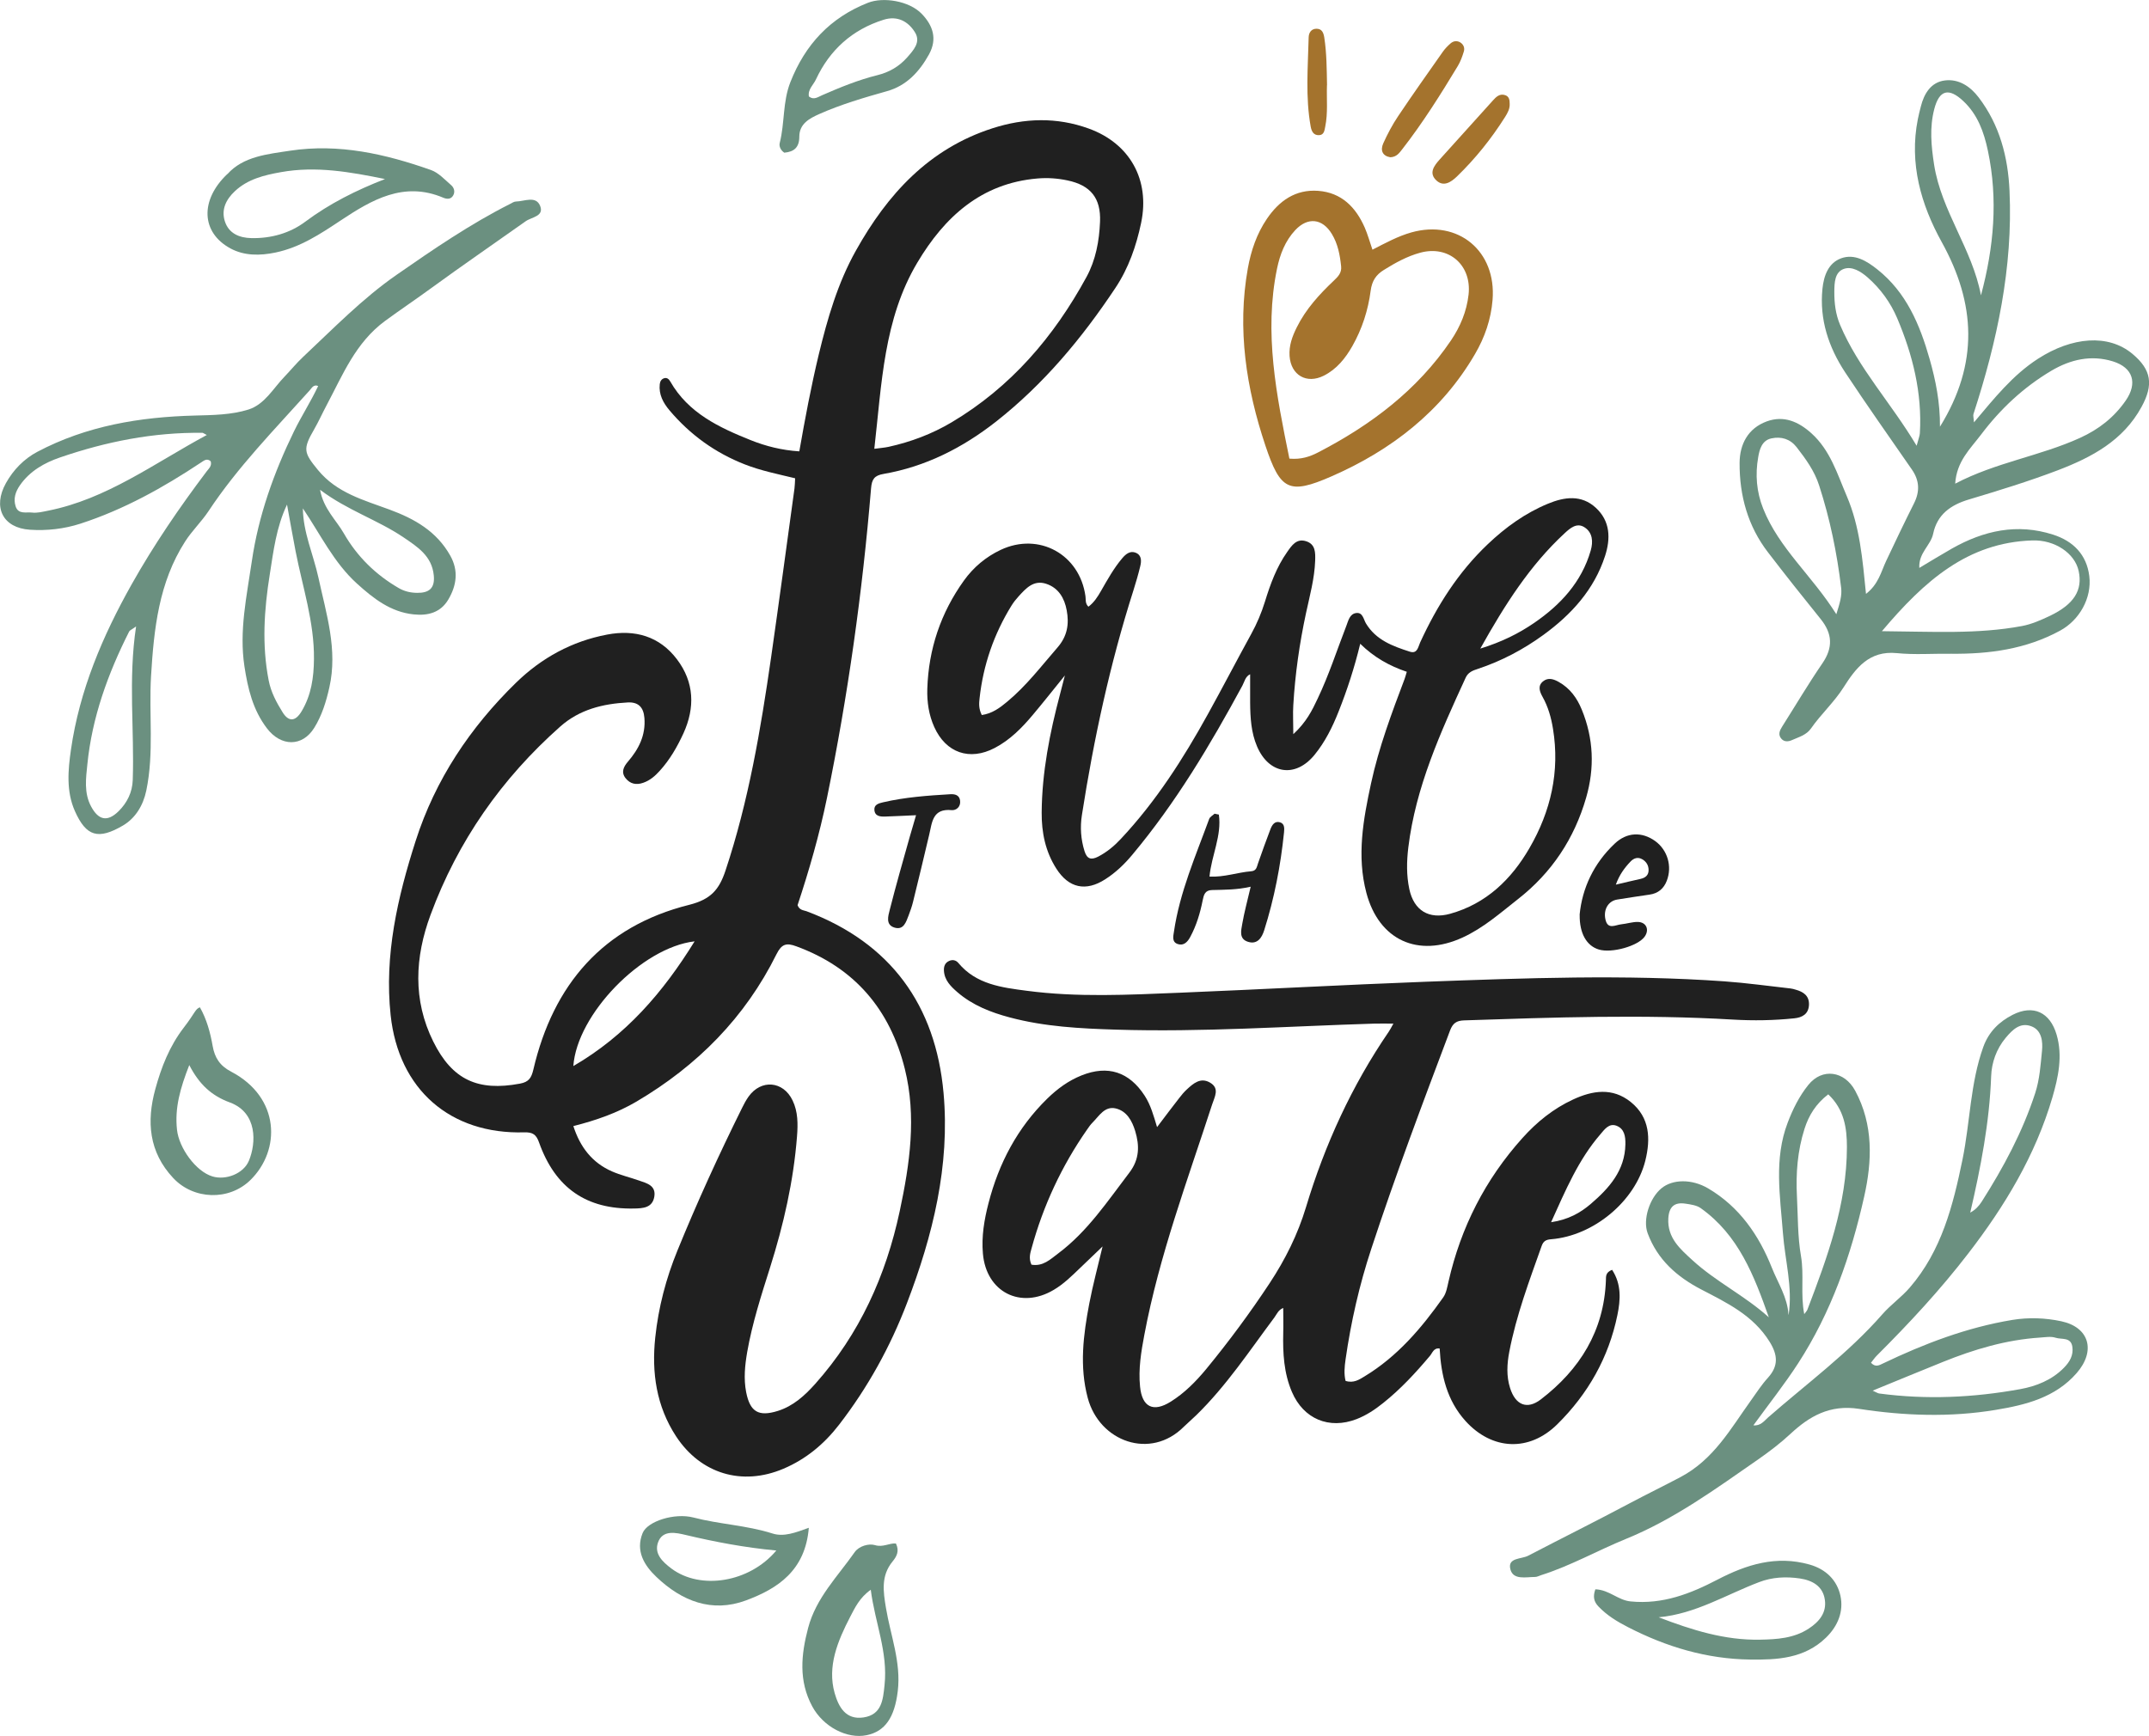 <svg xmlns="http://www.w3.org/2000/svg" id="Layer_2" data-name="Layer 2" viewBox="0 0 271.33 219.23"><defs><style>      .cls-1 {        fill: #a4732d;      }      .cls-2 {        fill: #6b9080;      }      .cls-3 {        fill: #202020;      }    </style></defs><g id="OBJECTS"><g><path class="cls-2" d="M244.95,53.87c4.91-7.96,4.51-15.53,.22-23.28-2.63-4.75-4.13-9.94-3.03-15.52,.11-.54,.24-1.08,.38-1.61,.41-1.65,1.29-3.08,3.03-3.3,1.75-.22,3.21,.74,4.28,2.15,2.65,3.48,3.7,7.53,3.89,11.79,.44,9.7-1.57,19.02-4.55,28.18-.07,.2,.02,.46,.06,1.06,2.58-3.06,4.88-5.96,8.08-8.03,4.29-2.77,8.88-3.17,11.93-.62,2.42,2.02,2.67,3.91,1.15,6.69-2.33,4.28-6.3,6.37-10.55,8-3.7,1.41-7.49,2.57-11.29,3.71-2.29,.69-3.97,1.91-4.47,4.31-.31,1.49-1.86,2.41-1.75,4.32,1.44-.86,2.76-1.67,4.11-2.44,4.03-2.28,8.25-3.22,12.79-1.76,2.54,.82,4.22,2.52,4.56,5.22,.35,2.81-1.28,5.6-3.68,6.9-4.31,2.35-8.97,2.97-13.78,2.92-2.29-.03-4.59,.15-6.86-.08-3.47-.34-5.17,1.9-6.7,4.32-1.2,1.89-2.86,3.39-4.12,5.2-.58,.83-1.54,1.08-2.41,1.47-.45,.2-.96,.24-1.32-.17-.45-.51-.23-1.03,.08-1.52,1.69-2.67,3.3-5.39,5.08-7.99,1.38-2,1.29-3.77-.21-5.62-2.24-2.77-4.46-5.57-6.63-8.4-2.56-3.32-3.62-7.18-3.6-11.3,.01-2.37,1.06-4.38,3.42-5.25,2.14-.79,4.01,.02,5.64,1.49,2.39,2.15,3.27,5.13,4.48,7.96,1.64,3.84,1.98,7.93,2.42,12.33,1.59-1.24,1.9-2.79,2.54-4.15,1.15-2.44,2.31-4.87,3.52-7.28,.75-1.49,.7-2.87-.25-4.25-2.83-4.09-5.71-8.16-8.45-12.31-2.08-3.17-3.25-6.65-2.86-10.53,.17-1.67,.75-3.27,2.36-3.86,1.7-.62,3.25,.35,4.57,1.4,3.66,2.9,5.37,6.98,6.6,11.31,.77,2.71,1.33,5.47,1.31,8.57Zm-7.35,25.84c6.41,.05,12.08,.4,17.69-.65,1.23-.23,2.42-.76,3.56-1.3,3.03-1.46,4.12-3.24,3.6-5.65-.48-2.23-3-3.96-5.87-3.86-8.16,.27-13.6,5.1-18.97,11.46Zm9.26-18.63c5.15-2.7,10.71-3.48,15.76-5.78,2.39-1.09,4.29-2.58,5.77-4.71,1.51-2.18,.95-4.15-1.61-4.95-2.74-.85-5.35-.25-7.76,1.17-3.51,2.08-6.43,4.81-8.89,8.07-1.36,1.8-3.09,3.37-3.27,6.2Zm-15.01,16.5c.47-1.49,.73-2.37,.61-3.36-.52-4.38-1.41-8.68-2.77-12.89-.6-1.88-1.7-3.37-2.86-4.87-.81-1.03-1.93-1.36-3.16-1.1-1.23,.25-1.52,1.43-1.68,2.37-.39,2.2-.22,4.38,.63,6.51,2,5.02,6.18,8.46,9.24,13.34Zm18.27-40.3c1.62-6.05,2.17-12.1,.87-18.24-.5-2.37-1.29-4.57-3.1-6.27-1.84-1.73-3.04-1.42-3.67,1-.61,2.34-.39,4.65-.02,7.04,.92,5.86,4.81,10.63,5.91,16.47Zm-8.13,19.02c.23-.88,.39-1.23,.41-1.59,.3-5.08-.9-9.89-2.86-14.52-.84-1.98-2.11-3.73-3.74-5.16-.85-.74-1.96-1.44-3-1.07-1.15,.41-1.19,1.74-1.2,2.87-.01,1.44,.16,2.84,.72,4.18,2.32,5.5,6.42,9.83,9.67,15.28Z"></path><path class="cls-2" d="M113.12,194.93c.47,.96,.08,1.65-.43,2.27-1.47,1.8-1.18,3.77-.83,5.86,.58,3.49,1.93,6.87,1.49,10.51-.4,3.34-1.61,5.08-3.91,5.56-2.5,.52-5.5-1.06-6.89-3.64-1.73-3.22-1.41-6.51-.52-9.89,1-3.81,3.73-6.51,5.88-9.58,.55-.79,1.81-1.12,2.56-.89,1.01,.31,1.8-.27,2.64-.21Zm-3.17,5.83c-1.44,1.02-2.01,2.29-2.6,3.41-1.59,3.07-2.92,6.27-1.97,9.64,.5,1.75,1.4,3.42,3.65,3.08,2.31-.35,2.46-2.25,2.65-4.07,.45-4.19-1.21-7.89-1.74-12.07Z"></path><path class="cls-2" d="M102.12,192.94c-.44,5.4-3.92,7.68-7.93,9.17-4.31,1.6-8.11,.09-11.31-2.96-1.55-1.47-2.65-3.28-1.75-5.53,.6-1.51,4.04-2.59,6.41-1.98,3.29,.86,6.72,.98,9.99,2.02,1.43,.46,2.91-.11,4.59-.72Zm-4.11,2.87c-4.05-.38-7.74-1.09-11.42-1.96-1.18-.28-2.95-.72-3.52,.97-.47,1.39,.53,2.39,1.72,3.28,3.66,2.72,9.81,1.77,13.22-2.28Z"></path></g><g><path class="cls-2" d="M225.83,166.04c.53-3.49-.46-6.88-.72-10.32-.35-4.67-1.15-9.36,.6-13.94,.65-1.71,1.46-3.34,2.6-4.76,1.75-2.19,4.57-1.78,5.92,.72,2.33,4.31,2.14,8.92,1.14,13.37-1.66,7.42-4.16,14.61-8.34,21.06-1.74,2.68-3.73,5.19-5.65,7.83,.9,.1,1.37-.56,1.85-.99,4.88-4.27,10.14-8.12,14.44-13.04,1.06-1.21,2.41-2.15,3.46-3.37,4.01-4.65,5.46-10.35,6.66-16.2,.96-4.72,.97-9.6,2.62-14.19,.69-1.91,2.01-3.19,3.7-4.05,2.61-1.33,4.72-.32,5.55,2.49,.8,2.71,.21,5.41-.53,7.95-2.14,7.3-6,13.71-10.63,19.71-3.53,4.59-7.45,8.81-11.54,12.89-.27,.27-.49,.6-.73,.9,.56,.6,1.02,.33,1.51,.09,5.22-2.5,10.59-4.55,16.33-5.5,2.07-.34,4.18-.26,6.19,.17,3.54,.76,4.38,3.74,1.94,6.54-2.69,3.09-6.41,4.02-10.22,4.65-5.76,.96-11.57,.75-17.27-.13-3.7-.57-6.28,.96-8.64,3.15-1.29,1.2-2.66,2.24-4.09,3.24-5.35,3.71-10.59,7.55-16.7,10.04-3.58,1.46-6.97,3.39-10.69,4.57-.26,.08-.51,.23-.77,.23-1.15,0-2.76,.42-3.12-.96-.39-1.5,1.38-1.27,2.24-1.72,4.28-2.23,8.61-4.38,12.87-6.65,2.11-1.12,4.27-2.17,6.38-3.29,4.19-2.22,6.32-6.1,8.88-9.67,.7-.98,1.35-1.99,2.16-2.88,1.33-1.48,1.24-2.85,.2-4.53-2.07-3.34-5.39-4.92-8.64-6.61-3.07-1.6-5.53-3.77-6.76-7.1-.64-1.72,.25-4.45,1.75-5.68,1.41-1.16,3.84-1.19,5.89,.02,3.94,2.32,6.41,5.91,8.05,10.04,.76,1.91,1.96,3.71,2.09,5.9Zm1.97-.08c.2-.28,.34-.41,.4-.57,2.53-6.63,4.98-13.29,4.99-20.53,0-2.4-.34-4.76-2.36-6.66-1.56,1.2-2.45,2.65-2.99,4.34-.89,2.79-1.11,5.65-.96,8.55,.13,2.52,.08,5.07,.51,7.54,.41,2.39-.08,4.8,.41,7.32Zm8.64,9.66c.49,.22,.65,.34,.83,.36,5.96,.8,11.91,.52,17.8-.55,2-.36,3.99-1.14,5.51-2.69,.75-.76,1.23-1.59,1.07-2.67-.19-1.25-1.36-.88-2.11-1.13-.6-.2-1.33-.06-1.99-.02-4.26,.28-8.29,1.48-12.23,3.07-2.88,1.16-5.75,2.35-8.88,3.63Zm12.33-22.49c.62-.33,1.07-.8,1.44-1.38,2.75-4.32,5.16-8.81,6.75-13.7,.57-1.75,.68-3.57,.86-5.35,.11-1.11,0-2.6-1.36-3.1-1.42-.53-2.39,.47-3.23,1.47-1.17,1.4-1.77,3.13-1.83,4.84-.21,5.85-1.32,11.54-2.64,17.22Zm-25.44,13.23c-1.85-5.23-3.81-10.38-8.59-13.78-.51-.37-1.25-.47-1.91-.57-1.4-.22-2.1,.36-2.19,1.85-.14,2.48,1.5,3.87,3.07,5.31,2.95,2.7,6.61,4.47,9.62,7.19Z"></path><path class="cls-2" d="M38.24,64.19c.03,3.05,1.32,5.82,1.96,8.74,.99,4.58,2.47,9.11,1.38,13.9-.4,1.79-.94,3.53-1.9,5.08-1.51,2.44-4.2,2.38-5.96,.09-1.8-2.35-2.43-5.05-2.86-7.86-.68-4.48,.29-8.84,.93-13.23,.84-5.78,2.79-11.22,5.32-16.42,.93-1.91,2.11-3.73,3.06-5.74-.59-.25-.82,.28-1.08,.56-4.43,4.94-9.09,9.68-12.77,15.25-.89,1.34-2.09,2.48-2.95,3.83-3.32,5.17-3.94,11.03-4.3,16.99-.29,4.82,.4,9.66-.6,14.46-.4,1.92-1.4,3.5-2.94,4.41-3.12,1.83-4.64,1.4-6.07-1.81-1.12-2.51-.87-5.21-.5-7.78,1.08-7.48,3.98-14.32,7.67-20.88,2.81-4.99,6.03-9.7,9.47-14.26,.27-.35,.68-.69,.5-1.27-.46-.4-.82-.11-1.22,.16-4.77,3.17-9.74,5.94-15.22,7.72-2.07,.67-4.24,.91-6.37,.77-3.44-.22-4.74-2.84-3.04-5.89,.93-1.67,2.28-3.06,3.96-3.95,6.21-3.28,12.93-4.4,19.87-4.58,2.29-.06,4.62-.08,6.79-.76,2.05-.65,3.12-2.67,4.55-4.15,.78-.81,1.49-1.69,2.33-2.48,3.83-3.59,7.5-7.38,11.82-10.38,4.63-3.22,9.29-6.41,14.34-8.96,.24-.12,.49-.3,.74-.3,1.07-.02,2.52-.77,3.05,.56,.52,1.32-1.09,1.4-1.84,1.94-3.95,2.8-7.94,5.54-11.85,8.39-1.94,1.42-3.94,2.76-5.88,4.18-3.75,2.76-5.35,6.82-7.39,10.65-.54,1.01-1,2.05-1.57,3.04-1.46,2.52-1.32,2.95,.47,5.14,2.37,2.9,5.78,3.8,9.03,5,3.18,1.17,5.96,2.75,7.68,5.82,1.07,1.91,.8,3.77-.25,5.55-.98,1.65-2.57,2.06-4.37,1.87-2.92-.3-5.09-2.02-7.15-3.88-2.94-2.66-4.62-6.22-6.84-9.51Zm-2-.47c-1.36,2.86-1.71,5.86-2.18,8.83-.71,4.44-1.01,8.89-.14,13.36,.29,1.51,.99,2.8,1.76,4.04,.73,1.18,1.59,1.25,2.41-.14,1.22-2.05,1.53-4.27,1.55-6.58,.05-4.68-1.44-9.1-2.32-13.62-.38-1.96-.72-3.92-1.08-5.88Zm-10.12-8.78c-.43-.22-.49-.28-.55-.28-6.19-.08-12.17,1.11-17.99,3.11-1.96,.67-3.81,1.71-5.06,3.51-.57,.82-.85,1.69-.55,2.65,.33,1.07,1.35,.71,2.08,.8,.64,.08,1.33-.1,1.99-.23,7.44-1.47,13.41-5.98,20.08-9.57Zm-8.95,24.18c-.55,.4-.78,.47-.86,.63-2.68,5.31-4.69,10.85-5.28,16.78-.17,1.7-.46,3.59,.48,5.33,.92,1.71,2.04,1.98,3.45,.6,1.1-1.08,1.75-2.42,1.8-3.95,.22-6.33-.59-12.67,.42-19.39Zm23.24-17.26c.45,2.42,2.04,3.81,3.01,5.51,1.66,2.9,4.01,5.21,6.93,6.9,.73,.42,1.49,.59,2.31,.6,1.49,.02,2.27-.56,2.11-2.19-.23-2.47-2.06-3.62-3.84-4.83-3.26-2.2-7.07-3.4-10.51-5.99Z"></path><path class="cls-2" d="M201.43,200.71c1.76,.06,2.85,1.38,4.46,1.53,4.03,.4,7.54-.97,10.97-2.76,3.67-1.91,7.41-3.08,11.6-1.9,2.1,.59,3.48,1.99,3.91,3.94,.42,1.95-.29,3.81-1.83,5.3-2.72,2.64-6.16,2.81-9.59,2.76-5.45-.07-10.54-1.59-15.4-4.09-1.4-.72-2.65-1.48-3.73-2.61-.59-.62-.72-1.24-.39-2.18Zm8.01,3.54c4.16,1.59,8.31,2.91,12.78,2.82,2.15-.04,4.27-.17,6.15-1.4,1.33-.87,2.28-2.02,2.03-3.66-.25-1.69-1.55-2.43-3.15-2.67-1.75-.26-3.5-.17-5.14,.46-4.17,1.58-8.03,4.01-12.67,4.44Z"></path><path class="cls-2" d="M28.71,21.99c2-2.24,5.04-2.52,7.93-2.96,6.13-.93,12.02,.41,17.77,2.44,.96,.34,1.75,1.22,2.56,1.92,.35,.3,.52,.82,.25,1.29-.29,.51-.79,.48-1.25,.29-4.99-2.12-9.05,.28-12.94,2.86-2.6,1.73-5.14,3.41-8.24,4.06-1.96,.41-3.95,.43-5.7-.52-3.69-2-3.88-6.08-.38-9.4Zm19.9,.62c-4.37-.89-8.7-1.67-13.14-.87-2.13,.38-4.19,.88-5.82,2.41-1.1,1.03-1.74,2.3-1.26,3.8,.5,1.55,1.85,2.09,3.35,2.12,2.48,.05,4.85-.61,6.8-2.07,3.08-2.3,6.45-3.98,10.07-5.39Z"></path><path class="cls-2" d="M25.24,127.21c.86,1.52,1.31,3.18,1.61,4.89,.26,1.47,.9,2.49,2.34,3.24,6.21,3.26,6.28,9.93,2.41,13.7-2.7,2.63-7.16,2.48-9.73-.27-3.08-3.29-3.38-7.14-2.26-11.23,.76-2.77,1.78-5.4,3.59-7.76,1.48-1.92,1.43-2.34,2.04-2.57Zm-1.34,7.29c-1.14,2.91-1.86,5.42-1.55,8.19,.25,2.28,2.37,5.25,4.48,5.88,1.69,.51,3.92-.35,4.6-1.99,.92-2.22,1.1-6.05-2.4-7.35-2.31-.85-3.87-2.27-5.14-4.74Z"></path><path class="cls-2" d="M99.04,19.28c1.22-.11,1.88-.67,1.88-2.02,0-1.62,1.27-2.3,2.5-2.85,2.77-1.23,5.67-2.08,8.58-2.9,2.46-.69,4.09-2.46,5.3-4.65,1.07-1.96,.49-3.65-.93-5.12-1.59-1.64-4.86-2.15-6.78-1.39-4.79,1.89-7.93,5.28-9.8,10.03-.98,2.49-.7,5.15-1.34,7.67-.11,.41,.11,.94,.59,1.24Zm3.09-7.09c-.16-.9,.58-1.48,.89-2.16,1.74-3.73,4.59-6.3,8.56-7.54,1.74-.54,3.11,.22,3.96,1.62,.74,1.23-.2,2.22-1.01,3.15-1.02,1.15-2.28,1.87-3.74,2.23-2.42,.6-4.71,1.54-6.98,2.53-.53,.23-1.06,.65-1.67,.17Z"></path></g><g><path class="cls-3" d="M100.39,60.4c-2.23-.54-4.32-.96-6.32-1.74-3.77-1.47-6.94-3.76-9.54-6.84-.79-.94-1.37-1.99-1.23-3.3,.04-.36,.21-.64,.54-.75,.36-.11,.6,.08,.79,.41,2.27,3.98,6.15,5.8,10.14,7.4,1.92,.77,3.94,1.28,6.15,1.42,.73-4.17,1.49-8.21,2.45-12.21,1.1-4.55,2.4-9.05,4.7-13.15,3.97-7.1,9.21-12.86,17.24-15.44,4.03-1.3,8.11-1.43,12.14,.03,5.21,1.88,7.76,6.48,6.63,11.9-.61,2.92-1.59,5.74-3.25,8.23-4.22,6.35-9.06,12.16-15.08,16.89-4.21,3.3-8.88,5.68-14.19,6.6-1.18,.2-1.48,.68-1.58,1.8-1.09,13.15-2.92,26.21-5.57,39.13-.95,4.62-2.26,9.16-3.71,13.53,.24,.65,.75,.63,1.14,.77,10.62,3.99,16.29,11.87,17.29,22.94,.83,9.19-1.35,18.01-4.62,26.55-2.11,5.52-4.94,10.65-8.56,15.34-1.88,2.44-4.18,4.36-7.03,5.57-5.22,2.22-10.45,.65-13.56-4.09-2.49-3.81-3.1-8.04-2.63-12.48,.4-3.8,1.36-7.46,2.8-10.98,2.49-6.11,5.23-12.1,8.16-18.01,.24-.49,.5-.98,.82-1.43,1.58-2.22,4.38-1.99,5.56,.48,.69,1.43,.68,2.98,.56,4.53-.44,5.67-1.7,11.18-3.41,16.59-1.11,3.51-2.24,7.01-2.88,10.65-.29,1.69-.46,3.37-.13,5.08,.49,2.48,1.56,3.12,4,2.36,1.96-.62,3.41-1.95,4.74-3.44,5.58-6.27,8.91-13.65,10.65-21.8,1.27-5.95,2.14-11.94,.64-17.96-1.87-7.49-6.33-12.77-13.69-15.47-1.26-.47-1.86-.31-2.51,.99-3.97,8.01-10.01,14.09-17.67,18.61-2.43,1.43-5.06,2.36-7.98,3.1,.86,2.66,2.37,4.62,4.87,5.72,1.1,.48,2.29,.76,3.43,1.16,.99,.34,2.16,.63,1.92,2.04-.24,1.41-1.43,1.47-2.57,1.49-5.99,.12-9.93-2.58-11.98-8.34-.35-.99-.78-1.31-1.86-1.28-9.33,.27-15.87-5.39-16.88-14.8-.81-7.57,.87-14.87,3.16-22.01,2.48-7.74,6.88-14.32,12.68-19.98,3.23-3.14,7.05-5.23,11.49-6.07,3.51-.67,6.61,.2,8.82,3.12,2.19,2.89,2.3,6.1,.82,9.35-.78,1.7-1.71,3.32-2.98,4.72-.59,.66-1.24,1.23-2.11,1.53-.89,.31-1.65,.13-2.22-.59-.59-.75-.25-1.44,.29-2.07,1.37-1.59,2.27-3.34,2.09-5.54-.11-1.36-.78-2.02-2.11-1.95-3.13,.17-6.07,.88-8.51,3.04-7.42,6.58-12.94,14.47-16.38,23.78-1.98,5.35-2.26,10.75,.34,16,2.4,4.85,5.64,6.31,10.94,5.32,1.14-.21,1.45-.73,1.7-1.78,2.51-10.75,8.82-18.09,19.67-20.8,2.75-.69,3.79-1.93,4.59-4.33,2.91-8.75,4.44-17.79,5.75-26.88,1.02-7.12,1.98-14.26,2.96-21.39,.05-.38,.05-.76,.08-1.28Zm9.99-3.72c.76-.1,1.29-.14,1.81-.25,2.81-.62,5.47-1.62,7.95-3.09,7.48-4.44,12.92-10.8,17.04-18.36,1.17-2.15,1.61-4.55,1.71-6.98,.12-2.98-1.19-4.61-4.13-5.22-1.24-.26-2.49-.35-3.77-.24-7.11,.6-11.75,4.88-15.16,10.61-4.27,7.16-4.5,15.33-5.44,23.53Zm-37.99,77.95c6.62-3.85,11.32-9.29,15.31-15.75-6.67,.77-14.86,9.23-15.31,15.75Z"></path><path class="cls-3" d="M203.54,160.36c1.21,1.84,1.06,3.83,.67,5.72-1.1,5.36-3.71,9.96-7.59,13.79-3.55,3.51-8.24,3.29-11.6-.43-2.33-2.59-3.07-5.76-3.25-9.14-.75-.11-.91,.55-1.22,.92-1.81,2.15-3.7,4.2-5.91,5.96-1.03,.83-2.13,1.56-3.37,2.04-3.46,1.33-6.69-.02-8.15-3.43-1.02-2.38-1.16-4.89-1.1-7.44,.03-1.02,0-2.04,0-3.17-.62,.24-.81,.78-1.11,1.19-3.15,4.22-6.07,8.64-9.86,12.34-.51,.5-1.06,.96-1.57,1.46-4.22,4.24-10.66,1.9-12.14-3.62-1.07-4-.56-7.97,.19-11.92,.46-2.41,1.11-4.79,1.68-7.22-.99,.95-1.93,1.84-2.87,2.75-1.03,.99-2.05,2-3.29,2.73-4.19,2.5-8.54,.28-8.95-4.59-.19-2.16,.17-4.28,.71-6.36,1.3-5.05,3.66-9.52,7.41-13.19,1.27-1.24,2.68-2.28,4.34-2.94,3.32-1.33,6.01-.45,7.97,2.57,.75,1.16,1.11,2.47,1.56,3.96,1-1.32,1.88-2.5,2.78-3.65,.3-.39,.62-.78,.98-1.11,.82-.76,1.73-1.55,2.91-.87,1.28,.73,.59,1.81,.28,2.78-3.12,9.6-6.67,19.08-8.55,29.05-.41,2.16-.77,4.34-.55,6.55,.25,2.62,1.67,3.31,3.88,1.92,1.74-1.09,3.17-2.54,4.47-4.11,2.86-3.48,5.54-7.1,8.02-10.86,1.97-2.99,3.54-6.13,4.59-9.61,2.37-7.87,5.77-15.31,10.43-22.12,.18-.26,.32-.54,.6-1.04-.94,0-1.68-.02-2.42,0-10.87,.33-21.73,1.1-32.62,.76-4.51-.14-9-.37-13.39-1.54-2.41-.64-4.71-1.54-6.62-3.19-.83-.72-1.63-1.5-1.7-2.71-.03-.53,.12-.99,.64-1.23,.45-.21,.89-.11,1.19,.26,2.25,2.7,5.48,3.09,8.62,3.5,6.4,.85,12.84,.51,19.26,.25,10.37-.42,20.74-1,31.12-1.39,12.57-.46,25.14-.94,37.71-.05,2.79,.2,5.57,.59,8.35,.9,.22,.02,.43,.09,.64,.15,.98,.27,1.73,.76,1.69,1.91-.05,1.17-.85,1.61-1.86,1.71-2.57,.27-5.16,.31-7.74,.16-11.32-.67-22.63-.28-33.94,.1-.97,.03-1.43,.36-1.78,1.28-3.45,9.15-6.9,18.3-9.95,27.59-1.5,4.55-2.56,9.2-3.24,13.94-.13,.92-.22,1.83,0,2.72,1.02,.32,1.74-.17,2.41-.58,4.13-2.5,7.18-6.09,9.92-9.97,.39-.55,.51-1.32,.67-2.01,1.56-6.84,4.64-12.89,9.33-18.11,1.82-2.03,3.9-3.71,6.38-4.86,2.47-1.15,4.99-1.55,7.3,.31,2.43,1.96,2.51,4.67,1.84,7.39-1.28,5.16-6.55,9.51-11.89,9.94-.65,.05-.98,.23-1.2,.84-1.56,4.4-3.21,8.77-4.09,13.38-.29,1.51-.38,3.06,.1,4.57,.67,2.13,2.13,2.78,3.88,1.44,4.93-3.78,7.98-8.66,8.22-15.03,.02-.5-.07-1,.78-1.34Zm-73.32-.65c1.47,.26,2.4-.68,3.39-1.42,3.7-2.77,6.22-6.58,8.98-10.2,1.3-1.7,1.29-3.42,.74-5.25-.39-1.28-1.06-2.53-2.46-2.86-1.4-.32-2.09,.95-2.92,1.78-.27,.27-.49,.59-.71,.91-3.19,4.58-5.52,9.58-6.99,14.96-.17,.62-.39,1.27-.02,2.08Zm65.62-5.36c2.17-.32,3.69-1.18,5.01-2.31,2.32-1.99,4.32-4.22,4.37-7.54,.02-.98-.12-1.96-1.14-2.34-.94-.34-1.5,.48-2.02,1.09-2.76,3.19-4.37,7.01-6.22,11.1Z"></path><path class="cls-3" d="M163.3,92.71c1.65-1.53,2.37-3,3.07-4.49,1.42-2.98,2.43-6.12,3.62-9.19,.25-.65,.42-1.5,1.23-1.61,.85-.12,.93,.79,1.25,1.32,1.27,2.1,3.39,2.87,5.54,3.56,.95,.3,1.04-.6,1.29-1.15,2.13-4.64,4.81-8.88,8.54-12.42,2.25-2.14,4.73-3.93,7.61-5.12,2.08-.86,4.21-1.16,6.03,.51,1.84,1.69,1.89,3.89,1.17,6.1-1.38,4.25-4.25,7.39-7.78,9.96-2.54,1.85-5.31,3.31-8.3,4.3-.65,.21-1.2,.42-1.52,1.11-3.17,6.9-6.31,13.8-7.24,21.45-.21,1.76-.24,3.51,.13,5.25,.58,2.7,2.47,3.85,5.15,3.11,4.56-1.27,7.73-4.34,10.02-8.3,2.69-4.64,3.85-9.66,2.97-15.05-.23-1.43-.61-2.78-1.32-4.05-.35-.63-.65-1.37,.06-1.95,.65-.53,1.35-.29,2,.08,1.4,.79,2.29,2.01,2.89,3.48,1.5,3.65,1.64,7.39,.55,11.14-1.49,5.16-4.34,9.46-8.58,12.78-2.24,1.76-4.38,3.66-7.02,4.87-5.62,2.58-10.55,.34-12.14-5.63-1.24-4.67-.4-9.28,.59-13.86,.98-4.52,2.6-8.85,4.23-13.16,.09-.25,.16-.51,.28-.91-2.19-.74-4.13-1.82-5.88-3.54-.74,3.05-1.65,5.84-2.74,8.58-.77,1.95-1.7,3.82-3.03,5.45-2.42,2.96-5.76,2.45-7.26-1.07-.75-1.76-.85-3.62-.87-5.5-.01-1.19,0-2.38,0-3.61-.61,.29-.71,.94-.98,1.44-4.06,7.5-8.41,14.8-13.9,21.36-.99,1.19-2.1,2.25-3.41,3.09-2.45,1.58-4.61,1.13-6.19-1.36-1.37-2.15-1.86-4.55-1.84-7.08,.04-5.09,1.02-10.04,2.32-14.94,.17-.63,.32-1.25,.61-2.36-1.55,1.92-2.77,3.46-4.04,4.97-1.38,1.65-2.89,3.18-4.82,4.19-3.17,1.66-6.16,.62-7.63-2.64-.69-1.53-.93-3.16-.88-4.83,.16-5.03,1.7-9.6,4.63-13.68,1.21-1.68,2.76-2.98,4.64-3.87,4.83-2.27,9.98,.57,10.7,5.87,.06,.42-.06,.89,.37,1.31,.71-.53,1.16-1.24,1.59-1.99,.82-1.43,1.62-2.88,2.69-4.14,.44-.52,1-.98,1.71-.68,.76,.32,.71,1.07,.55,1.72-.24,1.01-.54,2.01-.85,3.01-2.96,9.28-5.01,18.77-6.51,28.39-.24,1.53-.14,3.06,.33,4.56,.32,1.02,.85,1.14,1.73,.69,1.09-.57,2.01-1.33,2.84-2.22,4.43-4.72,7.89-10.13,11-15.76,1.86-3.36,3.63-6.77,5.48-10.14,.72-1.31,1.29-2.66,1.73-4.08,.68-2.21,1.47-4.38,2.82-6.29,.57-.81,1.17-1.72,2.37-1.34,1.21,.38,1.18,1.45,1.15,2.46-.08,2.27-.69,4.45-1.16,6.64-.82,3.82-1.37,7.68-1.6,11.58-.07,1.07,0,2.15,0,3.66Zm-39.34-2.41c1.31-.19,2.27-.9,3.19-1.67,2.42-2,4.31-4.49,6.36-6.85,1.27-1.46,1.49-3,1.17-4.71-.28-1.52-1.02-2.82-2.58-3.34-1.59-.53-2.56,.56-3.49,1.58-.33,.36-.64,.75-.9,1.17-2.22,3.6-3.57,7.5-4.03,11.7-.07,.64-.13,1.31,.28,2.12Zm62.94-8.39c2.71-.84,4.84-1.9,6.81-3.25,3.32-2.28,5.98-5.14,7.13-9.13,.32-1.11,.26-2.28-.8-2.95-.96-.61-1.8,.12-2.48,.75-4.39,4.06-7.55,9.02-10.66,14.58Z"></path><path class="cls-1" d="M173.29,31.53c1.67-.86,3.21-1.7,4.91-2.18,5.92-1.66,10.75,2.37,10.25,8.52-.2,2.46-.98,4.72-2.21,6.83-4.23,7.28-10.64,12.19-18.13,15.46-5.39,2.36-6.46,1.73-8.34-3.88-2.42-7.23-3.59-14.72-2.22-22.39,.4-2.23,1.12-4.36,2.41-6.26,1.55-2.28,3.62-3.74,6.47-3.53,2.94,.22,4.75,2.06,5.88,4.64,.37,.85,.62,1.76,.97,2.78Zm-10.48,26.39c1.46,.13,2.57-.25,3.58-.77,6.67-3.45,12.55-7.86,16.81-14.16,1.18-1.75,1.98-3.66,2.22-5.78,.42-3.72-2.49-6.27-6.09-5.3-1.66,.45-3.14,1.27-4.59,2.17-1.01,.62-1.52,1.4-1.68,2.63-.32,2.46-1.08,4.82-2.31,6.99-.88,1.55-1.98,2.92-3.6,3.74-2.18,1.1-4.16-.06-4.33-2.48-.09-1.31,.34-2.48,.91-3.62,1.14-2.3,2.84-4.16,4.68-5.9,.53-.5,1.01-.99,.92-1.81-.15-1.43-.41-2.83-1.17-4.08-1.19-1.97-3.04-2.17-4.62-.49-1.28,1.37-1.93,3.07-2.3,4.85-1.68,8.12-.07,16.02,1.56,24.02Z"></path><path class="cls-3" d="M199.44,115.53c.32-3.35,1.77-6.48,4.43-8.99,1.56-1.48,3.47-1.51,5.12-.32,1.55,1.13,2.16,3.18,1.46,5-.38,1-1.1,1.61-2.19,1.76-1.36,.19-2.71,.41-4.06,.62-1.12,.17-1.78,1.24-1.5,2.51,.29,1.34,1.24,.7,1.98,.62,.71-.07,1.41-.31,2.11-.3,1.08,.02,1.49,.99,.86,1.86-.85,1.19-4.16,2.12-5.79,1.62-1.53-.46-2.45-2.03-2.41-4.39Zm4.57-3.81c1.14-.27,2.14-.51,3.14-.73,.61-.14,1-.47,1-1.11,0-.59-.28-1.06-.79-1.36-.56-.33-1.08-.15-1.49,.28-.76,.8-1.41,1.67-1.86,2.93Z"></path><path class="cls-3" d="M153.89,102.86c.39,2.67-.93,5.17-1.18,7.84,1.85,.1,3.52-.53,5.26-.67,.68-.05,.71-.56,.87-1.01,.51-1.45,1.02-2.89,1.57-4.32,.2-.52,.54-1.06,1.21-.85,.6,.18,.54,.79,.5,1.27-.43,4.21-1.23,8.34-2.51,12.38-.29,.91-.85,1.81-2.03,1.44-1.17-.36-.88-1.42-.74-2.24,.26-1.5,.66-2.97,1.07-4.72-1.74,.4-3.31,.38-4.88,.42-.89,.02-1.04,.6-1.18,1.29-.32,1.62-.79,3.19-1.58,4.65-.34,.63-.82,1.13-1.57,.88-.77-.26-.56-1-.48-1.56,.73-4.98,2.74-9.56,4.45-14.24,.1-.27,.45-.44,.68-.66,.18,.04,.36,.07,.53,.11Z"></path><path class="cls-3" d="M115.67,102.95c-1.4,.06-2.64,.13-3.89,.17-.62,.02-1.31-.02-1.38-.82-.06-.69,.54-.85,1.1-.98,2.79-.65,5.64-.85,8.49-1.02,.54-.03,1.14,.08,1.23,.81,.1,.79-.5,1.25-1.06,1.2-2.42-.24-2.47,1.53-2.84,3.1-.66,2.83-1.35,5.66-2.04,8.48-.14,.58-.35,1.16-.56,1.72-.32,.82-.62,1.87-1.76,1.54-1.18-.34-.82-1.47-.62-2.26,.78-3.08,1.66-6.14,2.52-9.2,.25-.88,.52-1.76,.8-2.74Z"></path><path class="cls-1" d="M175.54,19.86c-.98-.16-1.29-.86-.89-1.76,.54-1.19,1.16-2.37,1.89-3.45,1.83-2.73,3.73-5.41,5.62-8.1,.28-.4,.63-.76,1-1.08,.36-.31,.81-.36,1.22-.11,.41,.26,.58,.7,.44,1.15-.19,.62-.42,1.26-.75,1.81-2.18,3.61-4.42,7.18-7.02,10.52-.37,.47-.71,.99-1.52,1.02Z"></path><path class="cls-1" d="M190.61,13.09c.04,.64-.26,1.17-.58,1.68-1.73,2.74-3.74,5.25-6.07,7.51-.75,.72-1.68,1.35-2.59,.52-1.02-.94-.31-1.87,.43-2.69,2.24-2.47,4.46-4.96,6.7-7.43,.4-.45,.86-.9,1.55-.66,.5,.17,.56,.62,.56,1.08Z"></path><path class="cls-1" d="M167.54,10.77c-.06,1.75,.14,3.5-.22,5.23-.09,.46-.14,1.06-.8,1.07-.68,.02-.92-.49-1.03-1.06-.68-3.75-.35-7.52-.26-11.28,.01-.57,.31-1.1,.99-1.1,.68,0,.88,.49,.98,1.09,.31,2.01,.31,4.03,.35,6.05Z"></path></g></g></svg>